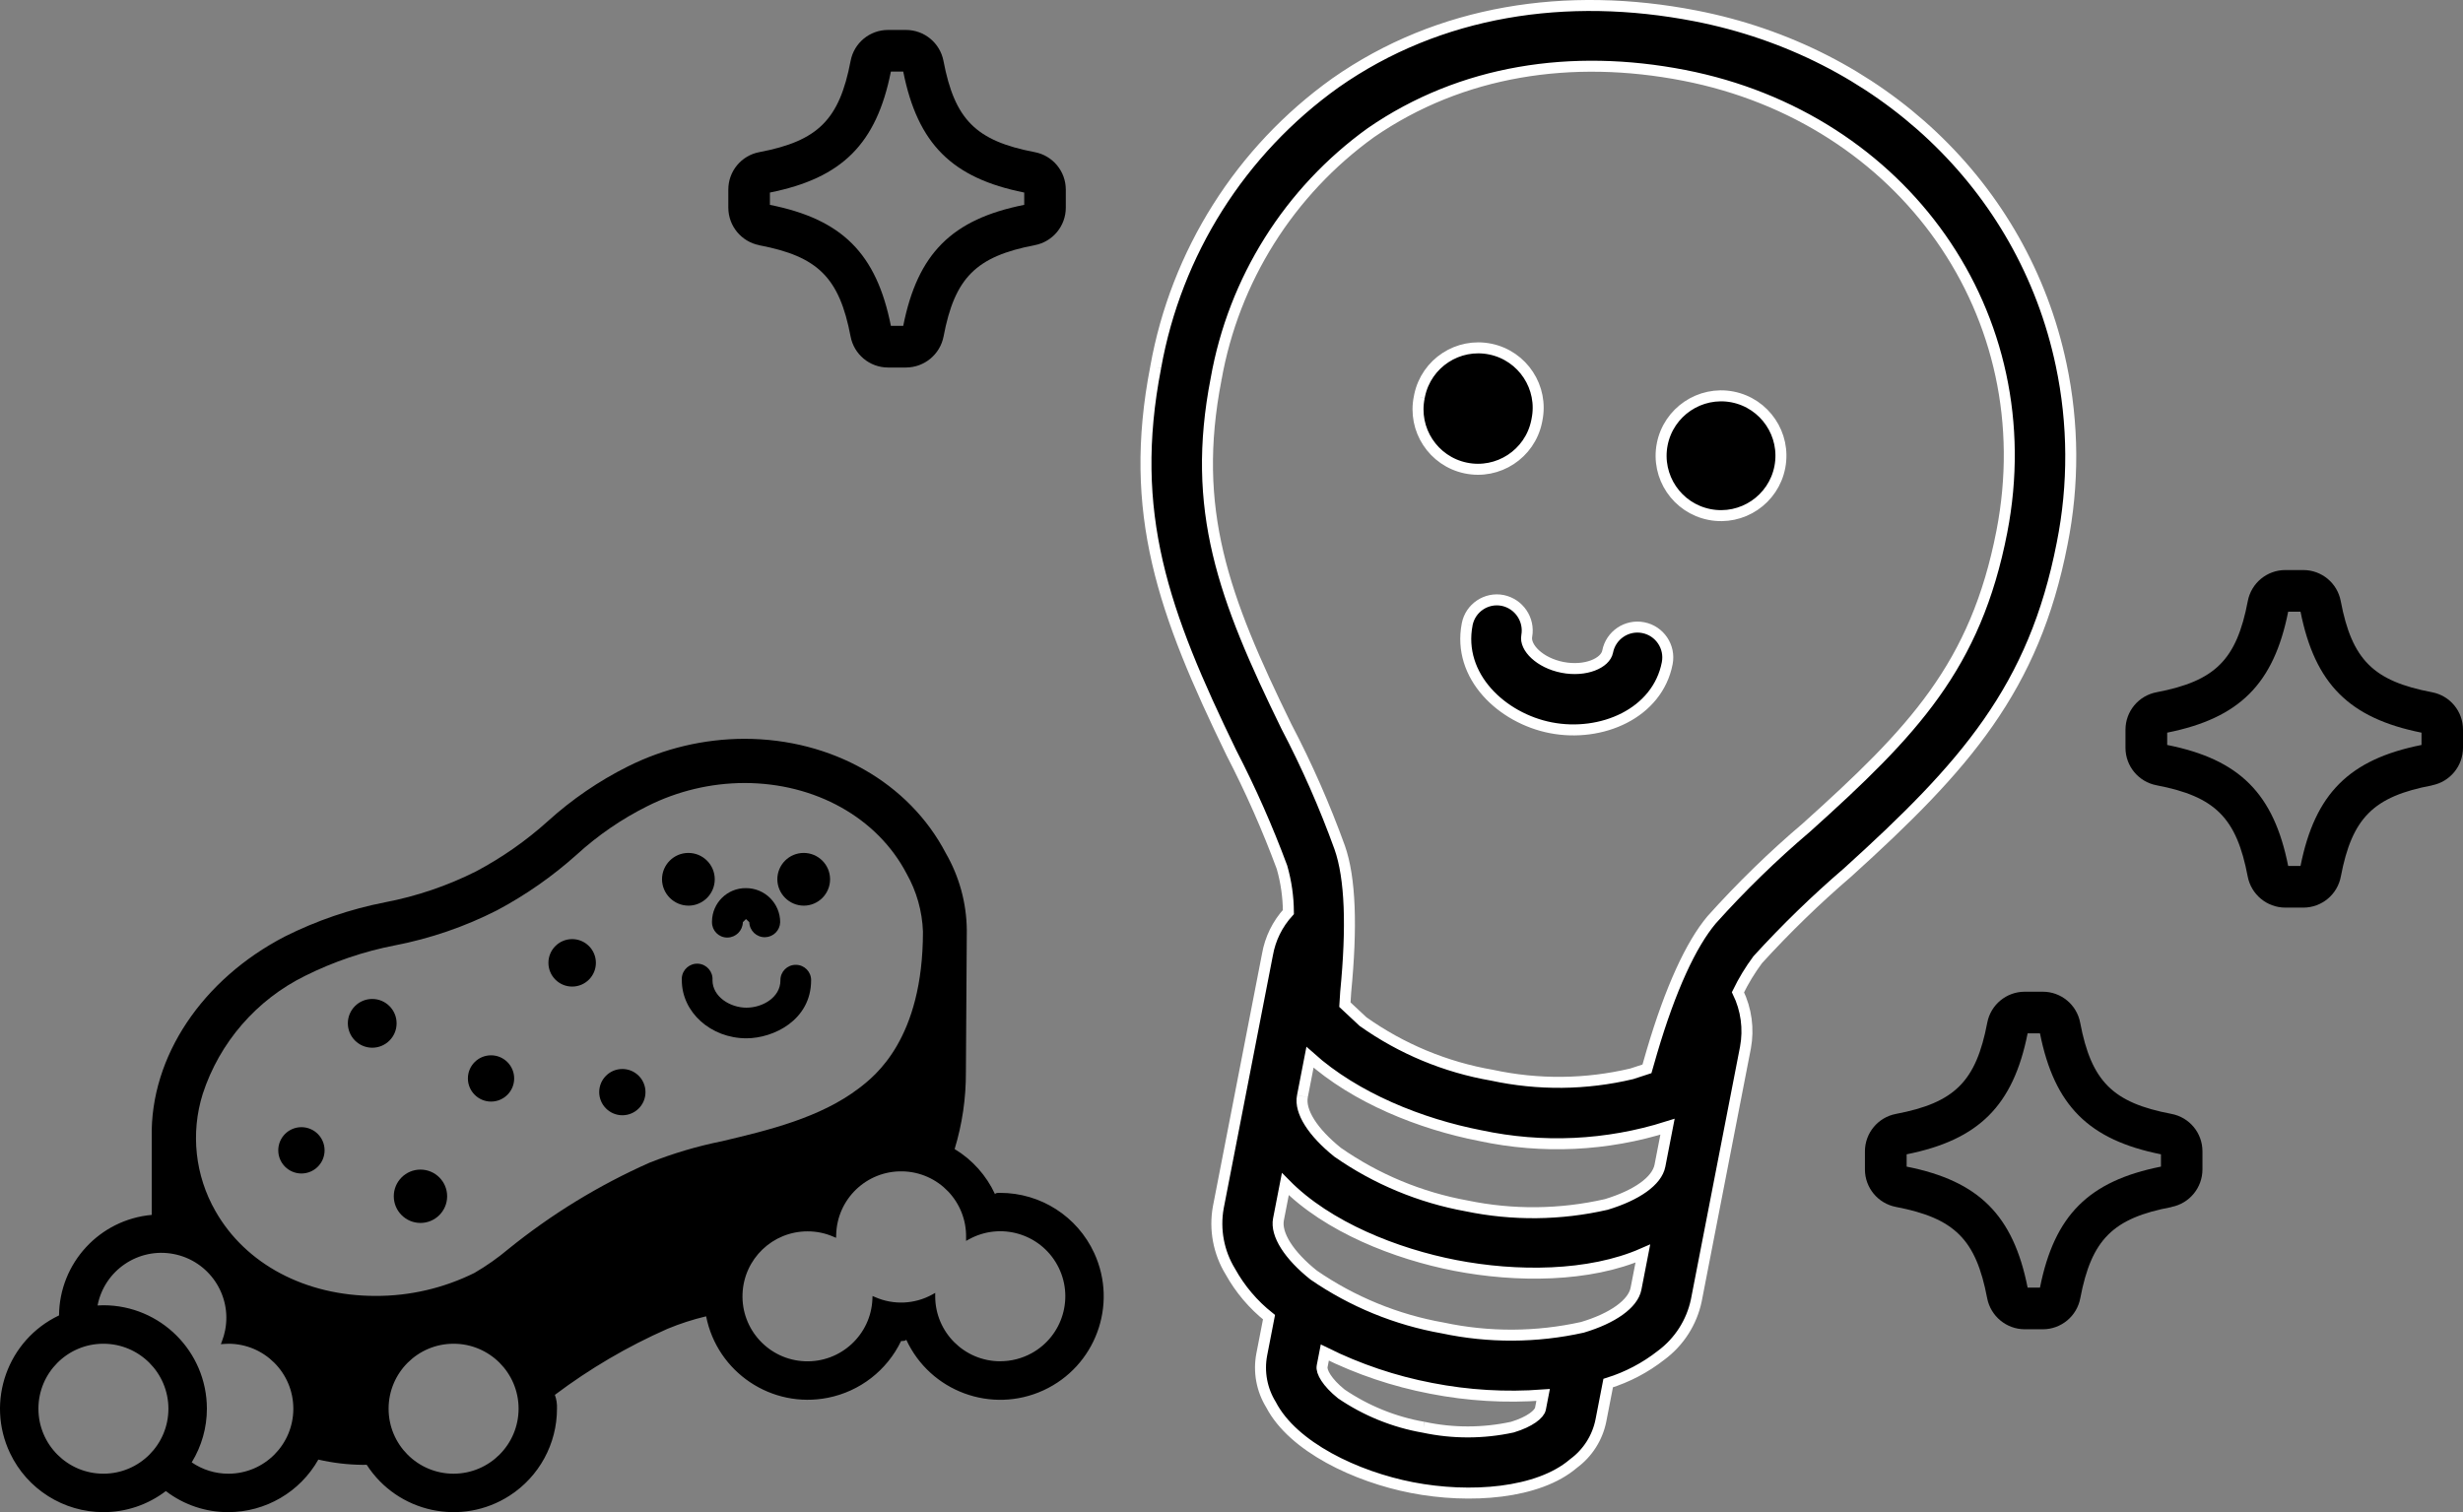 <?xml version="1.0" encoding="UTF-8"?>
<svg id="_레이어_1" data-name="레이어 1" xmlns="http://www.w3.org/2000/svg" version="1.1" viewBox="0 0 224.144 137.638">
  <rect x="0" y="0" width="224.144" height="137.638" fill="#808080" stroke="none"/>
  <defs>
    <style>
      .cls-1 {
        stroke-width: 0px;
      }

      .cls-1, .cls-2 {
        fill: #000;
      }

      .cls-2 {
        stroke: #fff;
        stroke-miterlimit: 4;
        stroke-width: 1px;
      }
    </style>
  </defs>
  <g id="_구성_요소_15_1" data-name="구성 요소 15 1">
    <path id="_패스_247297" data-name="패스 247297" class="cls-2" d="M151.269,40.442c-.574,2.956,1.357,5.817,4.313,6.391,2.956.574,5.817-1.357,6.391-4.313.574-2.955-1.356-5.816-4.311-6.391-2.954-.565-5.811,1.361-6.393,4.312M133.52,56.829c-.919,4.726,3.169,8.549,7.61,9.412,4.598.894,9.705-1.291,10.595-5.873.291-1.498-.687-2.948-2.185-3.239s-2.948.687-3.239,2.185c-.202,1.041-2.011,1.839-4.104,1.432s-3.457-1.823-3.255-2.863c.264-1.493-.708-2.925-2.193-3.231-1.492-.292-2.938.681-3.23,2.174v.003M118.526,99.778l.689-3.546c4.126,3.699,10.072,6.08,15.496,7.134,5.654,1.213,11.526.934,17.04-.81l-.689,3.547c-.271,1.395-2.117,2.689-4.881,3.527-4.179.957-8.515,1.002-12.713.132-4.218-.765-8.222-2.43-11.738-4.882-2.249-1.811-3.475-3.703-3.204-5.098M116.348,110.982l.623-3.205c3.859,3.922,10.092,6.36,15.444,7.401,5.565,1.082,12.199,1.071,17.091-1.077l-.622,3.201c-.267,1.374-2.118,2.692-4.878,3.513-4.18.929-8.51.95-12.699.059-4.217-.743-8.225-2.384-11.752-4.812-2.252-1.795-3.475-3.705-3.207-5.084M129.162,36.148c-.615,2.948,1.277,5.836,4.225,6.451,2.948.615,5.836-1.277,6.451-4.225.01-.048.019-.097.028-.145.615-2.948-1.277-5.836-4.225-6.451-2.948-.615-5.836,1.277-6.451,4.225-.01.048-.019.097-.028.145M110.671,34.499c1.596-9.027,6.653-17.074,14.093-22.429,8.235-5.681,18.281-7.198,28.488-5.214,19.954,3.879,32.761,21.803,28.924,41.541-2.377,12.228-8.071,18.194-17.773,26.917-3.065,2.604-5.949,5.413-8.634,8.407-1.882,2.235-3.746,6.271-5.437,12.001l-.451,1.566-1.388.453c-4.175.991-8.518,1.034-12.712.127-4.228-.729-8.239-2.397-11.739-4.879l-1.651-1.543.072-1.141c.579-5.945.436-10.372-.545-13.164-1.367-3.782-2.989-7.467-4.856-11.029-5.728-11.72-8.703-19.727-6.392-31.613M105.174,33.43c-2.582,13.281.707,22.355,6.887,35.089,1.746,3.377,3.284,6.858,4.606,10.422.378,1.325.574,2.695.583,4.073-.994,1.084-1.656,2.432-1.908,3.881l-4.474,23.015c-.359,2.011.032,4.084,1.097,5.827.889,1.603,2.085,3.014,3.52,4.153l-.661,3.402c-.299,1.574.003,3.203.844,4.566,2.003,3.847,7.751,6.558,12.818,7.543,5.279,1.026,11.503.565,14.711-2.192,1.291-.949,2.18-2.346,2.493-3.917l.661-3.402c1.747-.544,3.38-1.402,4.82-2.532,1.641-1.217,2.78-2.993,3.2-4.992l4.473-23.012c.317-1.709.078-3.475-.682-5.039.506-1.041,1.108-2.032,1.798-2.96,2.561-2.81,5.291-5.461,8.175-7.938,10.689-9.677,16.964-16.741,19.532-29.952,1.071-5.367,1.04-10.895-.09-16.25-3.447-16.385-16.598-28.527-33.278-31.769-11.743-2.283-23.345-.507-32.766,6.098-8.625,6.161-14.497,15.452-16.361,25.886M129.551,129.91c-2.684-.468-5.237-1.503-7.489-3.036-1.302-1.051-1.836-2.025-1.742-2.51l.243-1.253c3.063,1.519,6.318,2.615,9.676,3.257,3.355.658,6.783.861,10.192.605l-.243,1.253c-.094.485-.954,1.189-2.555,1.674-2.662.578-5.417.581-8.081.009"/>
    <g id="_그룹_38834" data-name="그룹 38834">
      <path id="_패스_247298" data-name="패스 247298" class="cls-1" d="M220.368,66.687c-6.577-1.318-9.692-4.429-11.01-11.008h-1.124c-1.315,6.575-4.43,9.69-11.01,11.008v1.12c6.584,1.309,9.7,4.428,11.01,11.012h1.124c1.318-6.588,4.433-9.7,11.01-11.012v-1.12ZM221.334,71.487c-5.343,1.008-7.288,2.955-8.306,8.288-.305,1.64-1.732,2.831-3.4,2.837h-1.66c-1.668-.006-3.098-1.191-3.416-2.828-1.014-5.343-2.951-7.284-8.3-8.308-1.636-.312-2.82-1.741-2.824-3.406v-1.653c.002-1.668,1.189-3.098,2.828-3.408,5.347-1.018,7.288-2.957,8.306-8.31.316-1.632,1.744-2.81,3.406-2.812h1.648c1.664,0,3.092,1.185,3.4,2.82,1.018,5.345,2.963,7.286,8.3,8.3,1.641.306,2.83,1.739,2.828,3.408v1.648c-.003,1.666-1.184,3.098-2.82,3.416"/>
      <path id="_패스_247299" data-name="패스 247299" class="cls-1" d="M196.657,105.067c-6.577-1.318-9.692-4.429-11.01-11.008h-1.124c-1.315,6.575-4.43,9.69-11.01,11.008v1.12c6.584,1.309,9.7,4.428,11.01,11.012h1.124c1.318-6.588,4.433-9.7,11.01-11.012v-1.12ZM197.623,109.867c-5.343,1.008-7.288,2.955-8.306,8.288-.305,1.64-1.732,2.831-3.4,2.837h-1.66c-1.668-.006-3.098-1.191-3.416-2.828-1.014-5.343-2.951-7.284-8.3-8.308-1.636-.312-2.82-1.741-2.824-3.406v-1.653c.002-1.668,1.189-3.098,2.828-3.408,5.347-1.018,7.288-2.957,8.306-8.31.316-1.632,1.744-2.81,3.406-2.812h1.648c1.664,0,3.092,1.185,3.4,2.82,1.018,5.345,2.963,7.286,8.3,8.3,1.641.306,2.83,1.739,2.828,3.408v1.648c-.003,1.666-1.184,3.098-2.82,3.416"/>
      <path id="_패스_247300" data-name="패스 247300" class="cls-1" d="M70.065,17.526c6.577-1.318,9.692-4.429,11.01-11.008h1.124c1.315,6.575,4.43,9.69,11.01,11.008v1.12c-6.584,1.309-9.7,4.428-11.01,11.012h-1.124c-1.318-6.588-4.433-9.7-11.01-11.012v-1.12ZM69.099,22.326c5.343,1.008,7.288,2.955,8.306,8.288.305,1.64,1.732,2.831,3.4,2.837h1.648c1.668-.006,3.098-1.191,3.416-2.828,1.014-5.343,2.951-7.284,8.3-8.308,1.636-.312,2.82-1.741,2.824-3.406v-1.653c-.002-1.668-1.189-3.098-2.828-3.408-5.347-1.018-7.288-2.957-8.306-8.31-.316-1.63-1.742-2.808-3.402-2.812h-1.648c-1.664,0-3.092,1.185-3.4,2.82-1.018,5.345-2.963,7.286-8.3,8.3-1.641.306-2.83,1.739-2.828,3.408v1.648c.003,1.666,1.184,3.098,2.82,3.416"/>
    </g>
    <g id="_그룹_38821" data-name="그룹 38821">
      <path id="_패스_247286" data-name="패스 247286" class="cls-1" d="M33.871,95.365c1.226.002,2.22-.99,2.222-2.216s-.99-2.22-2.216-2.222c-1.226-.002-2.22.99-2.222,2.216.002,1.224.992,2.217,2.216,2.222"/>
      <path id="_패스_247287" data-name="패스 247287" class="cls-1" d="M56.63,101.513c1.163.003,2.109-.937,2.112-2.1s-.937-2.109-2.1-2.112c-1.163-.003-2.109.937-2.112,2.1,0,.001,0,.003,0,.004.003,1.16.94,2.1,2.1,2.108"/>
      <path id="_패스_247288" data-name="패스 247288" class="cls-1" d="M38.263,111.314c1.341,0,2.428-1.086,2.429-2.427,0-1.341-1.086-2.428-2.427-2.429-1.341,0-2.428,1.086-2.429,2.427,0,.001,0,.003,0,.004.002,1.339,1.088,2.424,2.427,2.425"/>
      <path id="_패스_247289" data-name="패스 247289" class="cls-1" d="M52.073,89.799c1.193-.002,2.158-.971,2.156-2.164-.002-1.193-.971-2.158-2.164-2.156-1.192.002-2.157.97-2.156,2.162.001,1.193.969,2.159,2.162,2.158h.002"/>
      <path id="_패스_247290" data-name="패스 247290" class="cls-1" d="M27.429,106.813c1.164.001,2.109-.942,2.11-2.106.001-1.164-.942-2.109-2.106-2.11-1.164-.001-2.109.942-2.11,2.106v.002c.001,1.163.943,2.106,2.106,2.108"/>
      <path id="_패스_247291" data-name="패스 247291" class="cls-1" d="M44.688,100.268c1.163-.001,2.105-.945,2.104-2.108s-.945-2.105-2.108-2.104c-1.162.001-2.103.942-2.104,2.104.003,1.163.945,2.105,2.108,2.108"/>
      <path id="_패스_247292" data-name="패스 247292" class="cls-1" d="M62.656,82.435c1.325-.006,2.395-1.085,2.39-2.41-.006-1.325-1.085-2.395-2.41-2.39-1.325.006-2.395,1.085-2.39,2.41,0,0,0,0,0,0,.017,1.32,1.09,2.383,2.41,2.389"/>
      <path id="_패스_247293" data-name="패스 247293" class="cls-1" d="M72.409,87.82c-.768.001-1.39.625-1.388,1.394,0,.01,0,.021,0,.031,0,1.528-1.606,2.475-3.092,2.475s-3.089-1-3.089-2.5c.058-.771-.519-1.443-1.29-1.502-.771-.058-1.443.519-1.502,1.29-.005.07-.005.141,0,.212,0,2.917,2.639,5.288,5.882,5.288,2.444,0,5.886-1.641,5.886-5.288.006-.768-.612-1.394-1.38-1.4-.009,0-.017,0-.026,0"/>
      <path id="_패스_247294" data-name="패스 247294" class="cls-1" d="M66.203,85.338c.768-.013,1.387-.632,1.4-1.4l.286-.284.3.284c.021.776.667,1.389,1.443,1.368.747-.02,1.348-.621,1.368-1.368-.004-1.716-1.397-3.103-3.113-3.1-1.69-.018-3.074,1.338-3.092,3.028,0,.024,0,.048,0,.072-.007.766.608,1.393,1.374,1.4.009,0,.017,0,.026,0"/>
      <path id="_패스_247295" data-name="패스 247295" class="cls-1" d="M73.147,82.435c1.325-.003,2.397-1.081,2.394-2.406-.003-1.325-1.081-2.397-2.406-2.394-1.325.003-2.397,1.081-2.394,2.406,0,.002,0,.003,0,.005.017,1.319,1.087,2.381,2.406,2.389"/>
      <path id="_패스_247296" data-name="패스 247296" class="cls-1" d="M18.448,99.574c1.532-4.698,4.896-8.577,9.33-10.758,2.586-1.287,5.335-2.219,8.171-2.769,3.223-.624,6.342-1.695,9.268-3.183,2.618-1.391,5.058-3.095,7.266-5.074,1.929-1.763,4.094-3.248,6.432-4.414,2.741-1.376,5.763-2.097,8.83-2.106,6.446,0,12.1,3.163,14.759,8.249.912,1.615,1.423,3.426,1.489,5.28,0,9.776-4.364,13.132-5.805,14.24-3.552,2.717-8.286,3.839-12.495,4.839-2.254.453-4.463,1.109-6.6,1.958-4.599,2.043-8.909,4.682-12.821,7.847-.968.815-2.006,1.545-3.1,2.181-2.797,1.386-5.878,2.103-9,2.092-6.372,0-11.816-2.886-14.563-7.716-1.856-3.238-2.276-7.104-1.161-10.666M15.327,128.218c.003,3.267-2.643,5.917-5.91,5.92-3.267.003-5.917-2.643-5.92-5.91-.003-3.267,2.643-5.917,5.91-5.92h.007c3.262.006,5.905,2.648,5.913,5.91M20.777,134.139c-1.189,0-2.35-.359-3.33-1.033.904-1.47,1.382-3.162,1.381-4.888-.007-5.196-4.219-9.406-9.415-9.412l-.534.019c.621-3.206,3.724-5.302,6.93-4.681,3.206.621,5.302,3.724,4.681,6.93-.067.345-.164.683-.291,1.011l-.1.263.278-.019.4-.02c3.267-.002,5.917,2.645,5.918,5.912s-2.645,5.917-5.912,5.918h-.007M41.276,134.139c-3.267-.002-5.914-2.651-5.912-5.918.002-3.267,2.651-5.914,5.918-5.912,3.263.002,5.909,2.646,5.912,5.909-.004,3.267-2.651,5.915-5.918,5.921M91.026,123.905c-3.265,0-5.914-2.646-5.918-5.911v-.314l-.264.148c-1.601.886-3.524.974-5.2.238l-.239-.1-.011.263c-.129,3.264-2.88,5.806-6.144,5.676-3.264-.129-5.806-2.88-5.676-6.144.126-3.175,2.737-5.683,5.914-5.681.813-.004,1.617.163,2.361.489l.239.1.009-.259c.065-3.265,2.765-5.858,6.029-5.792,3.265.065,5.858,2.765,5.792,6.029h0v.3l.264-.145c2.863-1.574,6.46-.53,8.034,2.334,1.574,2.863.53,6.46-2.334,8.034-.875.481-1.858.733-2.857.732M91.026,108.573c-.214,0-.43,0-.472.125-.788-1.706-2.069-3.138-3.678-4.11.691-2.269,1.037-4.628,1.025-7l.083-12.938c-.026-2.459-.686-4.87-1.916-7-3.349-6.411-10.37-10.403-18.324-10.403-3.693.008-7.334.874-10.635,2.531-2.623,1.315-5.055,2.98-7.231,4.948-1.982,1.788-4.177,3.326-6.535,4.578-2.625,1.323-5.421,2.273-8.308,2.825-3.163.62-6.227,1.666-9.108,3.111-7.5,3.883-12.265,10.924-12.119,18.273v7.068c-4.747.426-8.396,4.383-8.436,9.149-4.693,2.231-6.69,7.844-4.459,12.537,1.559,3.281,4.868,5.371,8.501,5.37,2.052.003,4.047-.671,5.677-1.917,1.631,1.25,3.631,1.924,5.686,1.917,3.393-.003,6.523-1.83,8.194-4.783,1.326.305,2.681.465,4.041.478l.359-.006c2.816,4.367,8.639,5.625,13.006,2.81,2.69-1.734,4.314-4.717,4.311-7.918.02-.427-.046-.853-.192-1.255,3.172-2.388,6.608-4.404,10.24-6.008,1.142-.475,2.321-.857,3.525-1.142,1.011,5.106,5.97,8.426,11.076,7.415,2.912-.577,5.383-2.492,6.667-5.168.216,0,.43-.009.467-.128,2.175,4.724,7.769,6.79,12.493,4.615,4.724-2.175,6.79-7.769,4.615-12.493-1.538-3.339-4.877-5.478-8.553-5.478"/>
    </g>
  </g>
</svg>